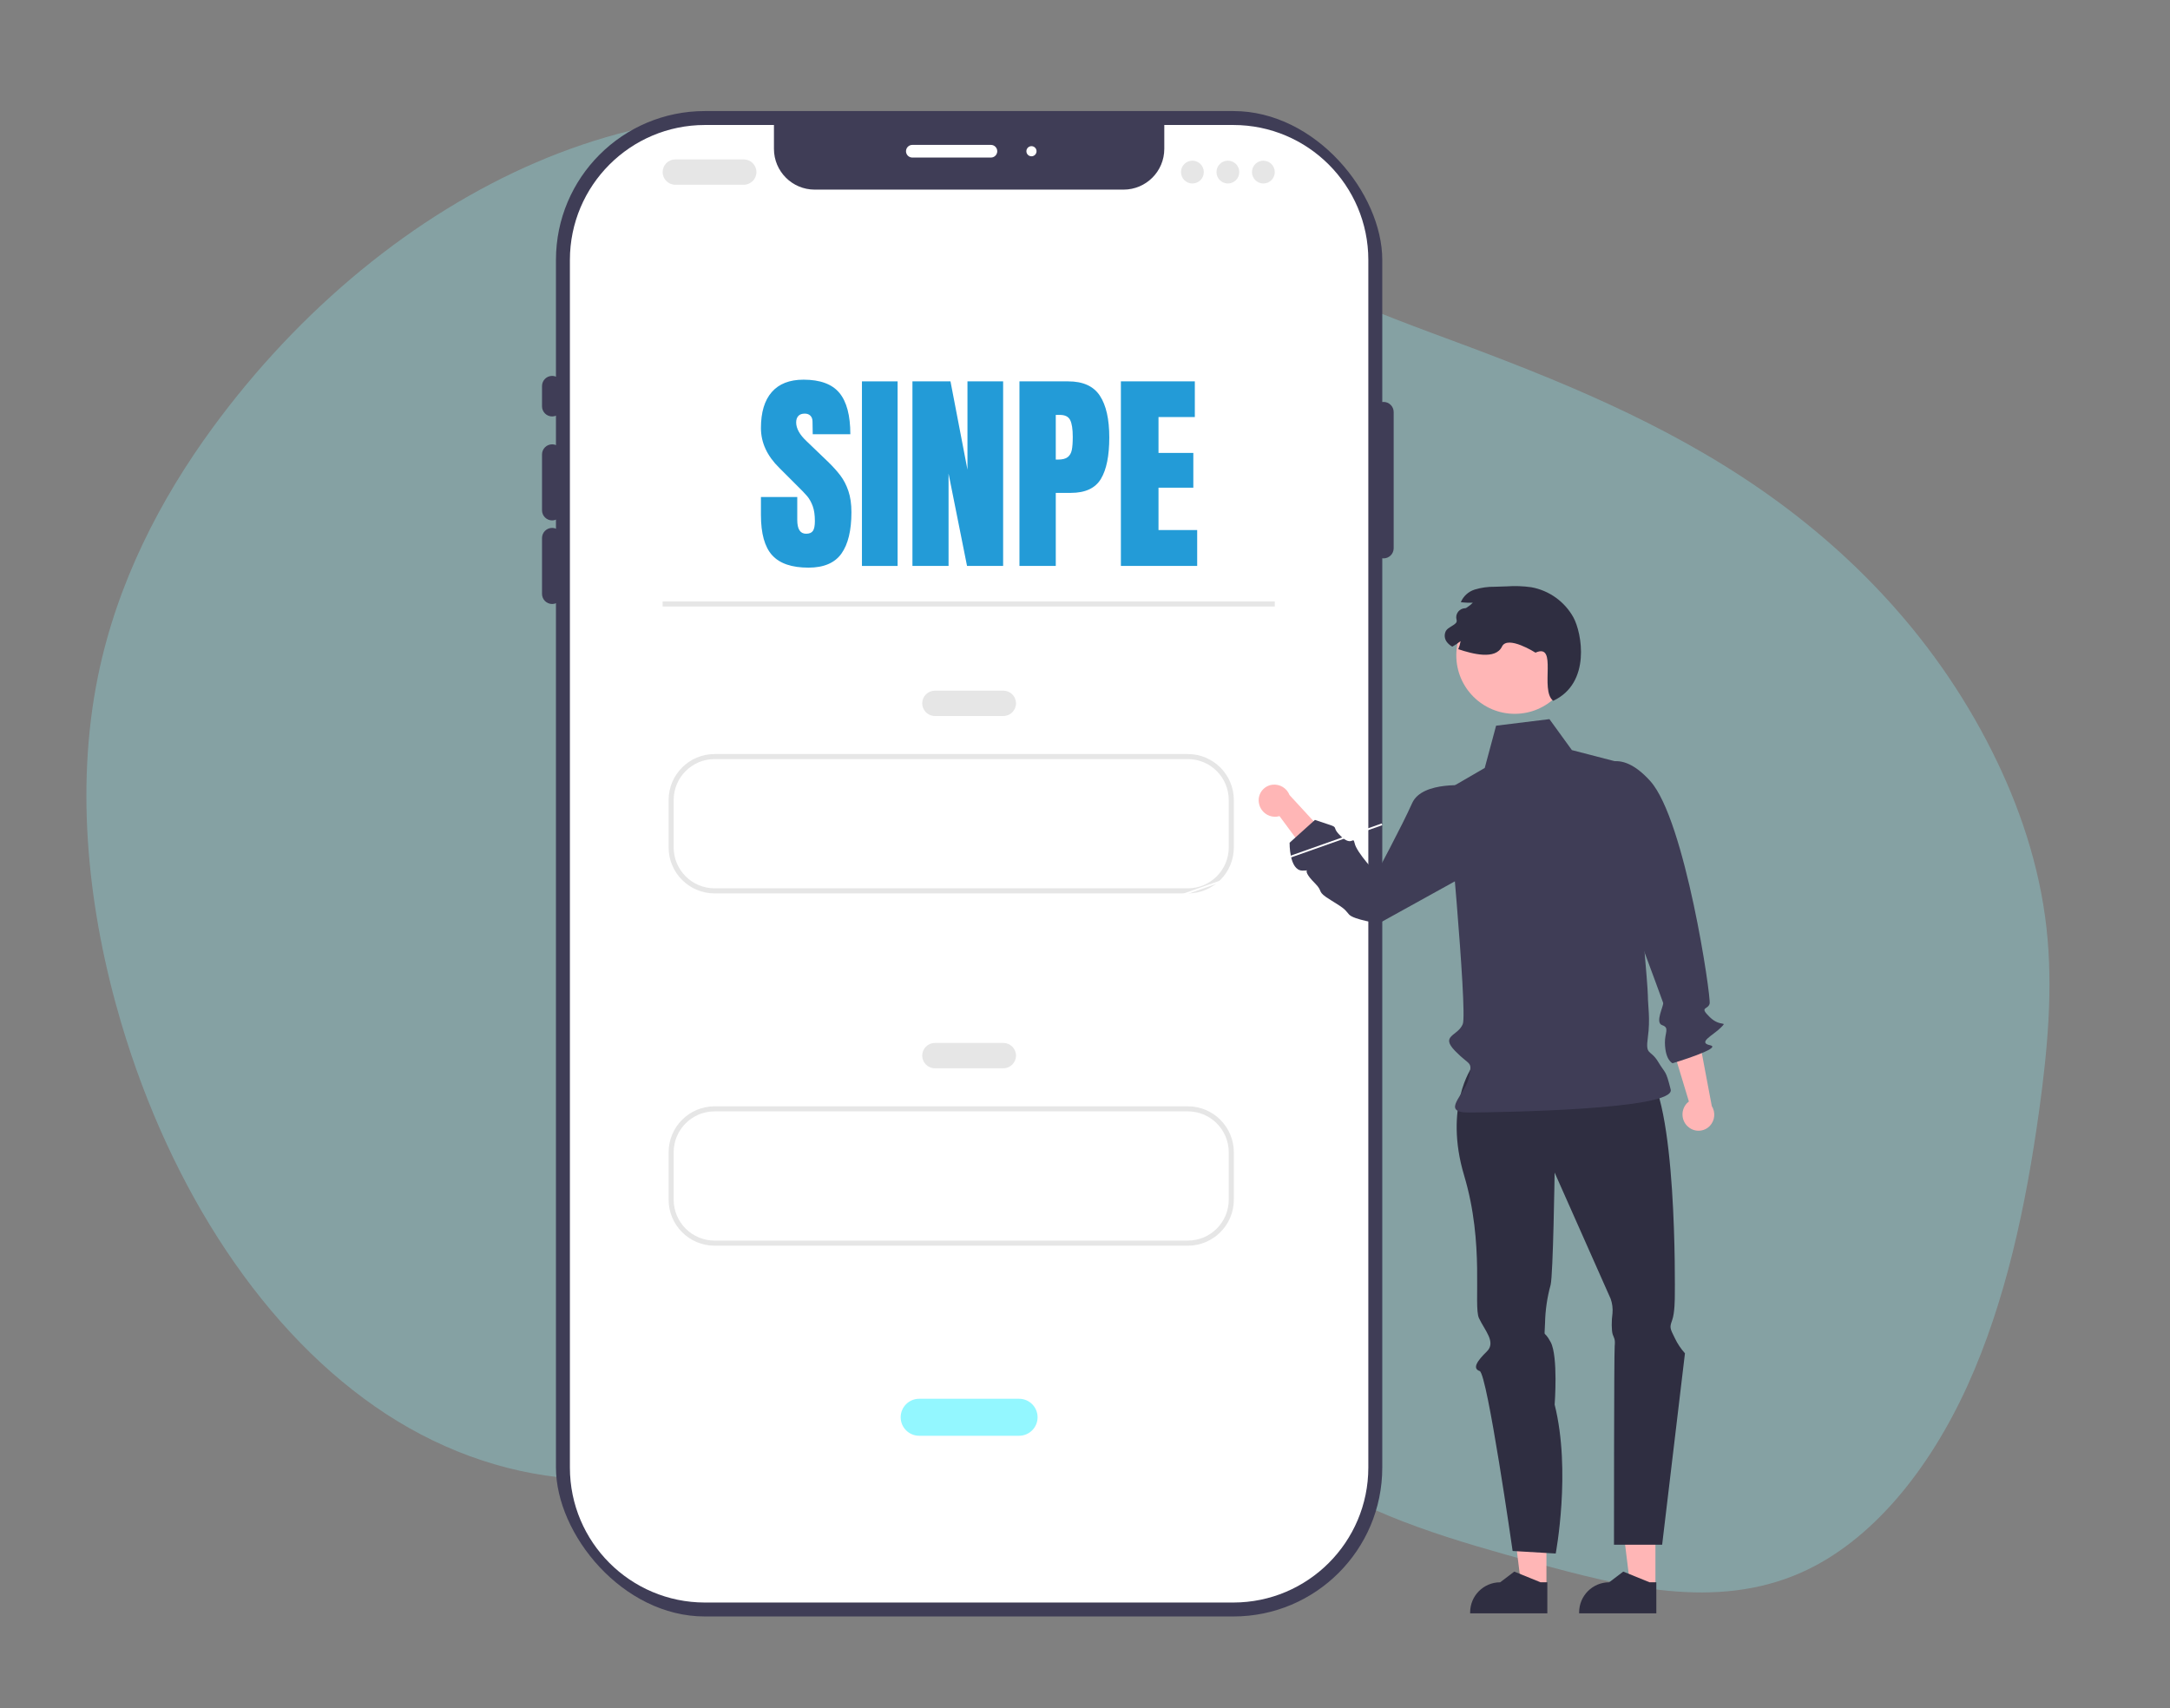 <?xml version="1.0" encoding="UTF-8"?><svg id="Layer_1" xmlns="http://www.w3.org/2000/svg" viewBox="0 0 856.12 674"><rect x="0" y="0" width="856.12" height="674" fill="#808080" stroke="none"/><defs><style>.cls-1{opacity:.28;}.cls-1,.cls-2,.cls-3,.cls-4,.cls-5,.cls-6,.cls-7,.cls-8{stroke-width:0px;}.cls-1,.cls-4{fill:#93f7ff;}.cls-2{fill:#e6e6e6;}.cls-3{fill:#fff;}.cls-5{fill:#3f3d56;}.cls-6{fill:#239bd7;}.cls-7{fill:#ffb6b6;}.cls-8{fill:#2f2e41;}</style></defs><path class="cls-1" d="M359.71,57.19c-95.85-36.63-207.05,17.6-276,111.84-20.32,27.82-37.48,60.67-45.06,97.82-9.18,44.99-3.69,93.4,9.18,136.82,19.41,65.47,56.38,122.86,104.51,154.27,48.13,31.41,107.29,35.28,156.01,5.38,27.11-16.64,51.67-43.38,81.45-47.82,45.58-6.79,84.14,39.7,125.39,65.88,28.24,17.92,59.3,26.66,90.03,35.13,34.84,9.61,71.72,18.94,105.42,3.98,27.92-12.4,50.57-40.7,65.6-73.8,15.02-33.1,23.04-70.82,28.28-108.64,3.28-23.74,5.53-48.07,2.87-71.9-2.77-24.9-10.85-48.46-21.38-69.5-23.76-47.56-59.77-83.04-98.69-108.46-38.92-25.42-80.96-41.5-122.84-56.96-75.29-27.85-127.11-59.86-204.58-74.2l-.19.16Z"/><rect class="cls-5" x="219.34" y="43.82" width="326" height="594" rx="58.73" ry="58.73"/><path class="cls-3" d="M539.84,102.55v476.54c-.03,29.38-23.85,53.2-53.23,53.23h-208.54c-29.38-.03-53.2-23.85-53.23-53.23V102.55c.03-29.38,23.85-53.2,53.23-53.23h27.27v9.42c0,8.88,7.2,16.08,16.08,16.08h121.84c8.88,0,16.08-7.2,16.08-16.08v-9.42h27.27c29.38.03,53.2,23.85,53.23,53.23Z"/><path class="cls-5" d="M217.84,164.32c-2.21,0-4-1.79-4-4v-8c0-2.21,1.79-4,4-4s4,1.79,4,4v8c0,2.21-1.79,4-4,4Z"/><path class="cls-5" d="M217.84,205.34c-2.21,0-4-1.79-4-4v-22.02c0-2.21,1.79-4,4-4s4,1.79,4,4v22.02c0,2.21-1.79,4-4,4Z"/><path class="cls-5" d="M217.84,238.32c-2.21,0-4-1.79-4-4v-22.02c0-2.21,1.79-4,4-4s4,1.79,4,4v22.02c0,2.21-1.79,4-4,4Z"/><path class="cls-5" d="M545.84,220.32c-2.21,0-4-1.79-4-4v-53.73c0-2.21,1.79-4,4-4s4,1.79,4,4v53.73c0,2.21-1.79,4-4,4Z"/><path class="cls-3" d="M390.94,62.17h-31c-1.38,0-2.5-1.12-2.5-2.5s1.12-2.5,2.5-2.5h31c1.38,0,2.5,1.12,2.5,2.5s-1.12,2.5-2.5,2.5Z"/><circle class="cls-3" cx="406.94" cy="59.67" r="2"/><path class="cls-2" d="M293.43,72.9h-27c-2.76,0-5-2.24-5-5s2.24-5,5-5h27c2.76,0,5,2.24,5,5s-2.24,5-5,5Z"/><path class="cls-2" d="M395.84,282.52h-27c-2.76,0-5-2.24-5-5s2.24-5,5-5h27c2.76,0,5,2.24,5,5s-2.24,5-5,5Z"/><circle class="cls-2" cx="470.43" cy="67.9" r="4.5"/><circle class="cls-2" cx="484.43" cy="67.9" r="4.5"/><circle class="cls-2" cx="498.43" cy="67.9" r="4.5"/><path class="cls-2" d="M468.65,352.52h-186.73c-10.01-.01-18.12-8.12-18.13-18.13v-18.73c.01-10.01,8.12-18.12,18.13-18.13h186.73c10.01.01,18.12,8.12,18.13,18.13v18.73c-.01,10.01-8.12,18.12-18.13,18.13ZM281.91,299.52c-8.91.01-16.12,7.23-16.13,16.13v18.73c.01,8.91,7.23,16.12,16.13,16.13h186.73c8.91-.01,16.12-7.23,16.13-16.13v-18.73c-.01-8.91-7.23-16.12-16.13-16.13h-186.73Z"/><path class="cls-2" d="M395.84,421.52h-27c-2.76,0-5-2.24-5-5s2.24-5,5-5h27c2.76,0,5,2.24,5,5s-2.24,5-5,5Z"/><path class="cls-4" d="M402.05,566.52h-39.41c-4.03,0-7.3-3.27-7.3-7.3s3.27-7.3,7.3-7.3h39.41c4.03,0,7.3,3.27,7.3,7.3s-3.27,7.3-7.3,7.3Z"/><path class="cls-2" d="M468.65,491.52h-186.73c-10.01-.01-18.12-8.12-18.13-18.13v-18.73c.01-10.01,8.12-18.12,18.13-18.13h186.73c10.01.01,18.12,8.12,18.13,18.13v18.73c-.01,10.01-8.12,18.12-18.13,18.13ZM281.91,438.52c-8.91.01-16.12,7.23-16.13,16.13v18.73c.01,8.91,7.23,16.12,16.13,16.13h186.73c8.91-.01,16.12-7.23,16.13-16.13v-18.73c-.01-8.91-7.23-16.12-16.13-16.13h-186.73Z"/><rect class="cls-2" x="261.43" y="237.32" width="241.5" height="2"/><path class="cls-7" d="M496.65,316.69c.49,3.48,3.65,5.93,7.14,5.54.34-.04.68-.12,1.01-.21l13.43,18.18,11.62-3.57-21.1-22.92c-1.06-2.74-3.84-4.41-6.75-4.08-3.39.42-5.8,3.5-5.38,6.89,0,.06.01.11.02.17Z"/><path class="cls-7" d="M665.71,444.34c-2.5-2.47-2.57-6.47-.17-9.04.24-.25.5-.47.77-.68l-6.55-21.64,9.81-7.19,5.77,30.61c1.56,2.49,1.24,5.71-.76,7.85-2.36,2.47-6.28,2.56-8.74.19-.04-.04-.08-.08-.12-.12Z"/><polygon class="cls-7" points="610.11 626.25 600.21 626.25 595.5 588.06 610.11 588.06 610.11 626.25"/><path class="cls-8" d="M610.46,636.58h-30.45v-.39c0-6.54,5.31-11.85,11.85-11.85h0l5.56-4.22,10.38,4.22h2.66s0,12.24,0,12.24Z"/><polygon class="cls-7" points="653.11 626.25 643.21 626.25 638.5 588.06 653.11 588.06 653.11 626.25"/><path class="cls-8" d="M653.46,636.58h-30.45v-.39c0-6.54,5.31-11.85,11.85-11.85h0l5.56-4.22,10.38,4.22h2.66s0,12.24,0,12.24Z"/><path class="cls-8" d="M580.78,420.97s-11.27,15.71-3.14,42.86,3.57,51.41,5.85,56.28,6.88,9.49,3.08,13.18-5.8,6.69-2.8,7.69,13,71,13,71l17,1s6.16-32.52-.42-58.76c0,0,1.44-19.05-1.57-24.65s-2.42-.55-2.22-7.57c.11-5.08.85-10.13,2.2-15.02,1-4,1.58-44.32,1.58-44.32l22.1,49.8c.66,1.84.91,3.81.73,5.76-.41,2.76-.41,6.87.09,8.32s1.06,1.74.78,4.59-.28,78.39-.28,78.39h19l9-75.54c-1.62-1.79-2.97-3.82-4-6-2-4-2.08-4.22-1.04-7.11s1.04-8.52,1.04-10.2,1.04-78.18-11.98-89.43-68.02-.25-68.02-.25Z"/><path class="cls-5" d="M639.13,300.89l-18.98-4.92-8.86-12.22-21.04,2.59-4.48,16.67-14.98,8.7s8.28,87.57,6.31,92.38-9.03,4.41-3,10.61,6.83,3.7,5.43,10.45-11.6,13.89,0,13.82,81.6-1.07,79.6-9.07-1.97-5.97-4.98-10.98-5.05-2.21-4.03-9.61.01-12.4.01-16.4-3.35-40.35-3.35-40.35l-7.65-51.65Z"/><path class="cls-5" d="M579.91,310.02s-18.78-2.13-22.78,6.87-14.08,27.74-14.08,27.74c0,0-7.86-8.22-8.62-11.95-.65-3.16-1,2.12-6.28-3.6-2.37-2.56-.37-2.56-3.37-3.56l-6-2-10,9s-.2,10.87,5,11-2-2,5,5c3.61,3.61.3,3.02,6.32,6.69s5.34,3.66,7.18,5.67,11.71,3.47,11.71,3.47l44.22-24.47-8.31-29.86Z"/><path class="cls-5" d="M629.26,304.67s8.05-11.8,21.82,3.53,24.06,85.3,23.41,87.82-4.28,1.07.04,5.29,7.31,1.22,4.31,4.22c-3,3-9.26,5.82-4.13,6.91s-14.83,7.08-14.83,7.08c0,0-2.91-1.06-3.03-8.07-.07-3.94,1.93-5.94-1.07-6.94s.69-7.68.37-8.83-19.32-52.15-19.32-52.15l-7.58-38.86Z"/><circle class="cls-7" cx="597.61" cy="258.6" r="23.06"/><path class="cls-8" d="M612.78,276.52c-5.45-4.26,2-23-7-19,0,0-11-7-13.21-2.4-2.56,5.33-11.66,2.91-17.25,1.03.44-1.02.75-2.09.93-3.19-1.03.81-2.13,1.55-3.27,2.19-.77-.41-1.45-.97-2-1.64-1.12-1.28-1.32-3.12-.51-4.61.93-1.43,2.85-1.87,3.98-3.14.27-.36.34-.83.19-1.26-.51-1.92.64-3.88,2.56-4.39.22-.06.44-.09.66-.11.21,0,.42-.04.61-.13.95-.58,1.82-1.27,2.61-2.06-1.31.06-2.63.03-3.94-.11-.27-.03-.54-.06-.81-.1,1.01-2.37,3.01-4.19,5.47-4.97,2.57-.78,5.24-1.15,7.92-1.11,1.55-.05,3.1-.1,4.64-.15,3.27-.23,6.55-.12,9.79.34,7.01,1.28,13.09,5.62,16.57,11.84,3.39,6.15,7.06,25.97-7.94,32.97Z"/><path class="cls-3" d="M427.68,360.6c-7.88,5.18-17.97,1.28-21.51-4.4l.56-.32c6.71-4.18,16.67-1.85,20.94,4.72Z"/><path class="cls-3" d="M428.44,391.21c-.58.23-1.24.12-1.72-.29-.56-.49-.82-1.23-.69-1.95.12-.63.58-1.13,1.19-1.31l6.08-2.15c.59-.24,1.26-.14,1.75.28.56.49.82,1.23.69,1.95-.12.63-.58,1.13-1.19,1.31l-6.08,2.15h-.03Z"/><path class="cls-3" d="M425.21,405.02c-1.09.2-2.2-.21-2.89-1.08-.8-1.03-1-2.41-.54-3.63.42-1.05,1.39-1.78,2.52-1.88l22.66-7.61c1.11-.22,2.25.19,2.95,1.07.8,1.03,1,2.41.54,3.63-.42,1.05-1.39,1.77-2.52,1.88l-22.66,7.61h-.06Z"/><rect class="cls-3" x="400.39" y="349.74" width="149.13" height=".71" transform="translate(-89.54 178.34) rotate(-19.47)"/><path class="cls-6" d="M304.62,219.07c-2.94-3.28-4.41-8.56-4.41-15.85v-7.12h14.33v9.07c0,3.62,1.16,5.43,3.48,5.43,1.3,0,2.2-.38,2.71-1.14.51-.76.76-2.05.76-3.86,0-2.37-.28-4.34-.85-5.89-.57-1.55-1.29-2.85-2.16-3.9-.88-1.04-2.45-2.67-4.71-4.88l-6.27-6.27c-4.86-4.75-7.29-10-7.29-15.77,0-6.22,1.43-10.95,4.28-14.2,2.85-3.25,7.02-4.88,12.51-4.88,6.56,0,11.28,1.74,14.16,5.21,2.88,3.48,4.32,8.92,4.32,16.32h-14.84l-.08-5c0-.96-.27-1.72-.81-2.29-.54-.56-1.29-.85-2.25-.85-1.13,0-1.98.31-2.54.93-.57.62-.85,1.47-.85,2.54,0,2.37,1.36,4.83,4.07,7.38l8.48,8.14c1.98,1.92,3.62,3.75,4.92,5.47,1.3,1.73,2.35,3.76,3.14,6.1.79,2.35,1.19,5.13,1.19,8.35,0,7.18-1.31,12.62-3.94,16.32-2.63,3.7-6.97,5.55-13.01,5.55-6.61,0-11.39-1.64-14.33-4.92Z"/><path class="cls-6" d="M340.06,223.31v-72.83h14.07v72.83h-14.07Z"/><path class="cls-6" d="M359.98,223.31v-72.83h15.01l6.7,34.85v-34.85h14.07v72.83h-14.24l-7.29-36.46v36.46h-14.24Z"/><path class="cls-6" d="M402.2,150.48h19.25c5.82,0,9.98,1.88,12.46,5.64,2.49,3.76,3.73,9.26,3.73,16.49s-1.1,12.69-3.31,16.36c-2.21,3.67-6.16,5.51-11.87,5.51h-5.93v28.83h-14.33v-72.83ZM417.38,181.34c1.75,0,3.04-.32,3.86-.97.82-.65,1.36-1.58,1.61-2.8.25-1.21.38-2.95.38-5.21,0-3.05-.34-5.26-1.02-6.61-.68-1.36-2.03-2.04-4.07-2.04h-1.61v17.63h.85Z"/><path class="cls-6" d="M442.22,223.31v-72.83h29.17v14.07h-14.33v14.16h13.74v13.73h-13.74v16.7h15.26v14.16h-30.1Z"/></svg>